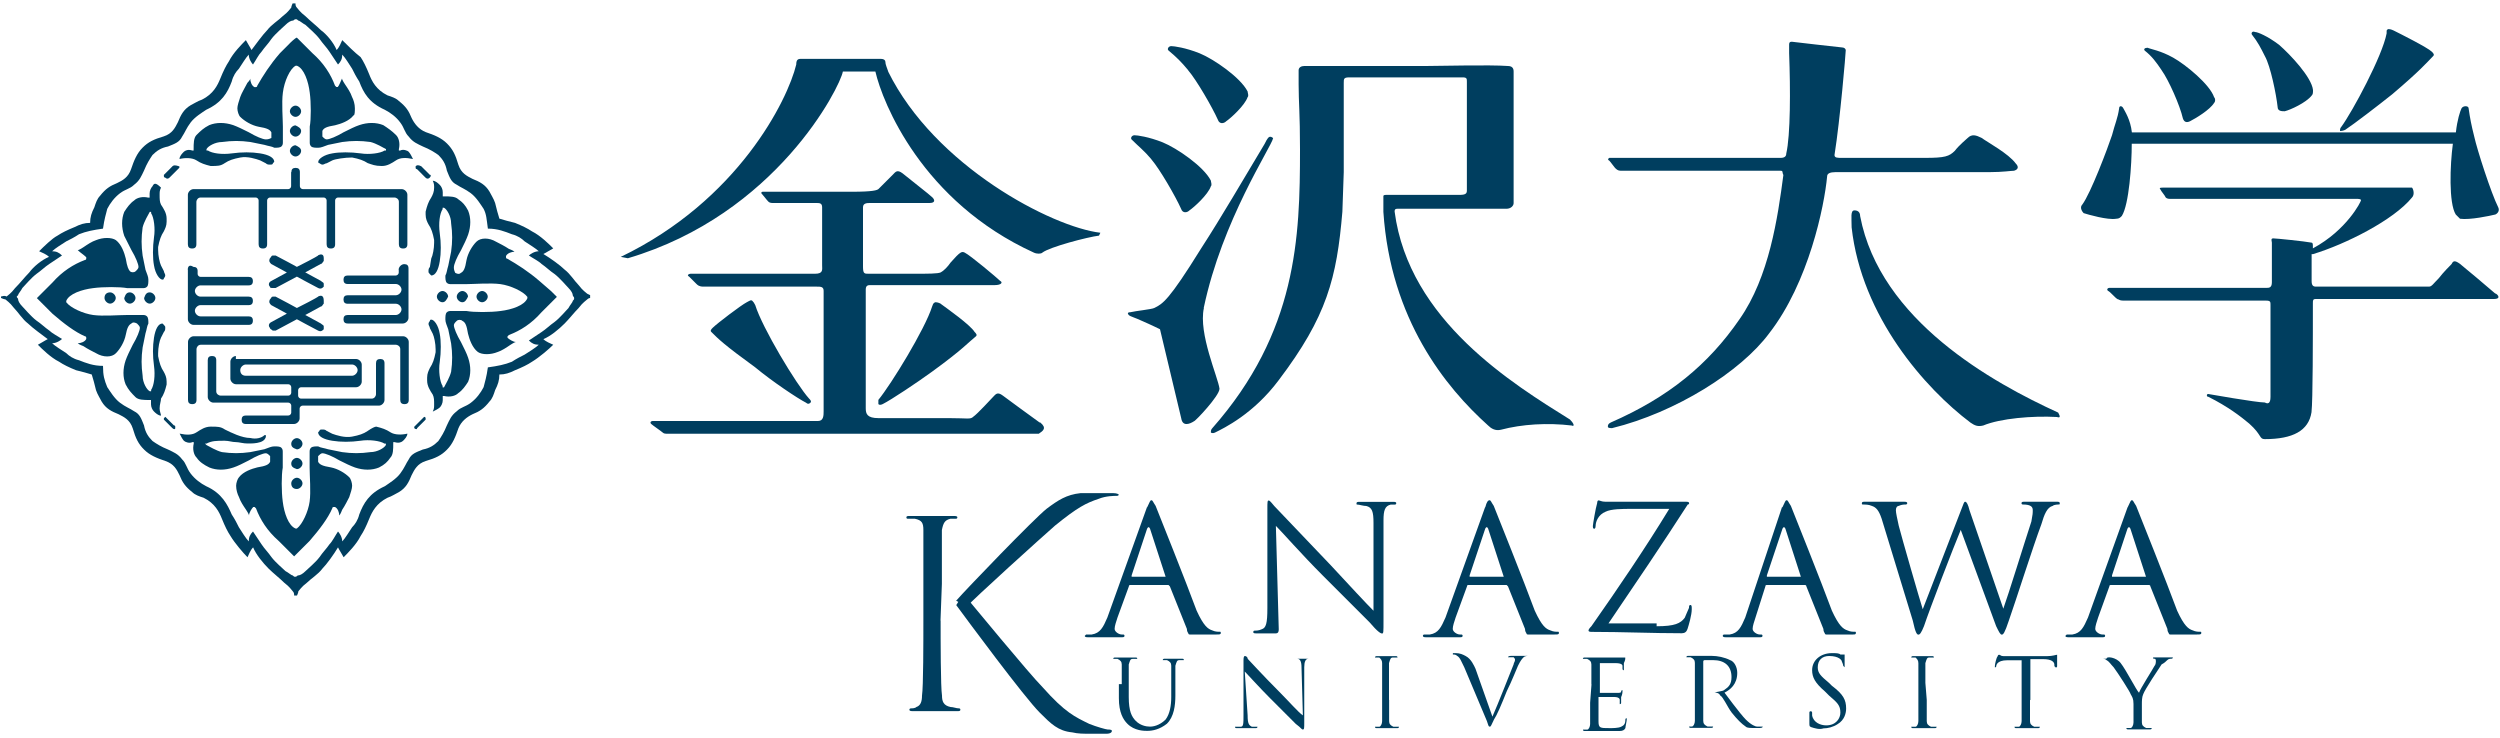 <svg xmlns="http://www.w3.org/2000/svg" viewBox="0 0 200 59" width="200" height="59" fill="#003e5f"><path d="M95.05,5.62c.68.79,1.92,2.94,2.38,3.96.11.34.45.34.68.11.34-.23,1.47-1.25,1.7-1.92.11-.11,0-.34,0-.45-.57-1.13-2.72-2.6-3.85-3.06-1.13-.45-2.04-.57-2.26-.57s-.34.23-.23.34c.68.57,1.02.91,1.58,1.58ZM92.11,12.75c.68.79,1.92,2.94,2.38,3.96.11.34.45.34.68.11.34-.23,1.47-1.24,1.7-1.92.11-.11,0-.34,0-.45-.57-1.13-2.72-2.6-3.85-3.06-1.13-.45-2.04-.57-2.26-.57s-.34.23-.23.34c.57.57,1.02.91,1.58,1.58ZM96.3,24.63c1.47-7.02,5.43-12.9,5.55-13.58,0,0-.11-.11-.23-.11s-.23.11-.45.57c-1.7,2.83-3.4,5.77-5.09,8.38-2.6,4.19-3.06,4.41-3.74,4.75-.23.11-1.47.23-1.92.34-.23,0-.23.11-.11.23.11.11.57.23,1.02.45.79.34,1.47.68,1.47.68,0,0,1.13,4.75,1.7,7.13.11.68.68.45,1.02.23.11,0,2.04-2.04,2.04-2.6-.11-.91-1.7-4.41-1.25-6.45ZM125.61,33.57c-4.53-2.83-12.9-7.92-14.04-16.64,0-.11,0-.23.23-.23h8.72c.34,0,.57-.23.57-.45V5.73c0-.11,0-.45-.45-.45-1.47-.11-5.55,0-6.57,0h-9.73c-.23,0-.45.11-.45.34v1.13c0,1.47.11,2.26.11,5.21,0,7.02-.23,14.6-7.02,22.3-.11.11-.11.23-.11.34,0,0,.11.11.34,0,.68-.34,3.06-1.47,5.09-4.19,3.85-5.09,4.64-8.15,5.09-13.47l.11-3.17v-7.13c0-.34,0-.45.45-.45h9.06c.34,0,.34.11.34.34v8.72c0,.23-.11.34-.57.34h-5.77c-.23,0-.34,0-.34.11v1.25c.57,8.6,4.98,14.04,8.38,17.09.23.23.57.45,1.02.34,1.7-.45,3.74-.57,5.66-.34.23.11.23-.11-.11-.45Z"/><path d="M199.64,23.5c-.79-.68-2.26-1.92-2.83-2.38-.45-.34-.57-.23-.68,0-.11.11-.68.68-1.02,1.13-.45.45-.57.68-.79.68h-9.05c-.23,0-.34-.11-.34-.45v-2.15c.11,0-.11,0,.11,0,2.6-.79,6.45-2.72,7.92-4.53.23-.23.11-.68,0-.79h-19.92c-.11,0-.34,0-.23.11.11.23.34.45.45.68q.11.11.34.11h14.94c.11,0,.34,0,.34.11s-1.13,2.38-3.85,3.85v-.23q0-.23-.11-.23c-.57-.11-2.83-.34-3.06-.34s-.11.23-.11.34v3.17c0,.45-.23.45-.45.45h-12.56c-.11,0-.23.11-.11.23.23.11.57.57.79.68.11,0,.11.11.45.11h11.43c.34,0,.34.11.34.34v7.36c0,.57-.23.57-.45.45-.68,0-4.53-.68-4.53-.68q-.11,0-.11.11t.11.11c1.58.79,2.6,1.58,3.28,2.15,1.02.91.79,1.24,1.24,1.24,2.26,0,3.51-.68,3.74-2.15.11-.91.11-6,.11-8.72,0-.23,0-.34.23-.34h14.26c.57,0,.34-.34.11-.45ZM169.3,17.5c.23,0,.34-.11.45-.23.57-.91.79-4.07.79-5.77h25.69c-.23,1.7-.34,4.75.23,5.66.11.11.23.23.34.34.79.11,2.38-.23,2.83-.34.23-.11.34-.34.23-.57-.57-1.13-1.7-4.64-1.92-5.66-.23-.91-.34-1.47-.45-2.26,0-.23-.45-.23-.57,0-.11.23-.34.91-.45,1.92h-25.92c-.11-1.02-.57-1.7-.68-1.92-.11-.23-.34-.23-.34,0-.11.79-.34,1.25-.57,2.15-.34,1.02-1.7,4.64-2.38,5.55-.23.23,0,.57.11.68.34.11,1.93.57,2.6.45ZM181.19,4.49c.45.79.91,3.06,1.02,4.07,0,.34.34.34.57.34.45-.11,1.7-.68,2.15-1.25.11-.11.11-.23.11-.45-.11-1.02-1.81-2.83-2.72-3.62-.9-.68-1.7-1.02-1.92-1.02-.23-.11-.34.11-.23.23.45.57.68,1.02,1.02,1.7ZM172.93,5.62c.57.79,1.47,2.83,1.7,3.85.11.34.34.34.57.23.45-.23,1.59-.91,1.93-1.47.11-.11.11-.34,0-.45-.34-1.02-2.26-2.6-3.28-3.17-1.02-.57-1.81-.68-2.04-.79-.23,0-.34.11-.23.23.57.45.91.91,1.36,1.58ZM187.64,10.37c.68-.45,2.6-1.92,3.74-2.83,2.26-1.92,2.72-2.49,3.28-3.06.11-.11,0-.23-.11-.34-.34-.34-2.6-1.47-3.06-1.7-.23-.11-.34-.11-.45-.11-.11.11-.11,0-.11.34-.34,1.81-2.72,6.23-3.62,7.47-.11.11-.11.23-.11.34q.23,0,.45-.11Z"/><path d="M161.15,13.65c.34-.11.34-.34.11-.57-.57-.79-2.26-1.7-2.72-2.04-.45-.23-.79-.34-1.13,0-.11.11-.68.57-1.02,1.02-.45.45-.79.57-2.38.57h-6.68c-.34,0-.57,0-.57-.23.45-2.83.9-8.15.9-8.38,0-.11-.11-.23-.34-.23-1.13-.11-2.94-.34-3.96-.45-.11,0-.23,0-.23.23v.68c.11,2.94.11,6.56-.23,8.04q0,.34-.45.34h-13.7s-.23.11,0,.23c.11.11.34.45.45.57.11.11.23.23.45.23h12.79c.23,0,.11.11.23.34-.45,3.4-1.13,8.15-3.51,11.54-2.49,3.62-5.66,6.23-10.3,8.26-.23.11-.23.23-.23.34s.23.11.34.11c5.09-1.25,10.3-4.53,12.56-7.58,3.17-4.07,4.42-10.19,4.64-12.56,0-.23.23-.34.68-.34h12.34c1.02,0,1.7-.11,1.93-.11ZM164.66,33.01c-5.21-2.38-14.26-7.36-15.85-15.73,0-.23-.11-.45-.45-.45s-.23.57-.23,1.36c.79,7.13,5.89,12.9,9.51,15.62.34.23.57.34,1.02.23,1.36-.57,3.96-.79,5.89-.68.34.11.23-.11.11-.34Z"/><path d="M64.49,32.22c.11.11.23.11.34,0,.11-.11,0-.23-.11-.34-1.02-1.13-3.74-5.66-4.3-7.47q-.11-.23-.23-.34c-.11-.11-.23,0-.45.11-.45.23-2.38,1.7-2.72,2.04-.11.11-.23.23-.11.34.57.57,1.02,1.02,3.51,2.83,1.36,1.13,3.4,2.49,4.07,2.83ZM83.17,33.8c-.79-.57-2.49-1.81-2.94-2.15-.45-.34-.57-.11-.79.11-.11.11-1.25,1.36-1.58,1.58-.23.23-.45.11-1.92.11h-5.66c-.91,0-1.02-.34-1.02-.79v-9.51c0-.34.23-.34.34-.34h9.96c.57,0,.68-.23.45-.34-.23-.23-2.38-2.04-2.83-2.26-.23-.11-.34-.11-1.13.79-.23.34-.57.68-.79.79-.23.11-1.02.11-2.15.11h-3.62c-.34,0-.45,0-.45-.57v-4.75c0-.34.34-.34.57-.34h4.75c.45,0,.45-.23.23-.45-.23-.23-1.7-1.36-2.38-1.92-.45-.34-.57-.11-.79.11-.45.45-.91.91-1.13,1.13-.11.11-.45.23-2.15.23h-7.13c-.11,0-.11.11-.11.11.11.11.45.57.57.68q.11.11.34.11h3.51c.23,0,.45,0,.45.34v4.64c0,.34.11.68-.57.68h-9.96c-.11,0-.34.11-.11.23.11.11.45.45.57.57.11.11.23.23.57.23h9.05c.34,0,.57,0,.57.34v9.62c0,.34,0,.79-.45.79h-13.24c-.11,0-.23.11-.11.23.11.11.79.57.91.68.11.11.23.11.45.11h29.65c.34-.23.68-.45.11-.91ZM75.25,24.29c-.23-.11-.34-.11-.45-.11-.11.11-.11,0-.23.34-.57,1.81-3.28,6.23-4.3,7.47v.34q.11.11.34,0c.68-.34,2.72-1.7,3.96-2.6,2.49-1.81,2.94-2.38,3.51-2.83.11-.11,0-.23-.11-.34-.34-.57-2.26-1.92-2.72-2.26ZM71.06,5.73c-.11-.34-.23-.57-.23-.79,0-.11-.11-.23-.34-.23h-6.45c-.23,0-.34.11-.34.45-.68,2.83-4.64,10.87-14.04,15.39l.57.11c11.88-3.51,16.98-13.7,17.2-14.94h2.6c.57,2.49,3.74,10.41,12.68,14.49.23.11.57.11.68,0,.57-.45,3.62-1.25,4.53-1.36l.11-.23c-3.85-.45-13.24-5.32-16.98-12.9Z"/><path d="M75.25,49.65c0,1.58,0,5.32.11,6,0,.45.11.79.68.91.23,0,.45.11.68.11q.11,0,.11.11c0,.11-.11.11-.23.11h-3.62q-.23,0-.23-.11s0-.11.11-.11.34,0,.45-.11c.34-.11.45-.45.45-.91.11-.68.11-4.41.11-6v-7.24c0-.57-.11-.79-.68-.91h-.57q-.11,0-.11-.11c0-.11.11-.11.23-.11h3.62q.23,0,.23.11c0,.11-.11.11-.11.11h-.45c-.45.11-.57.34-.68.91v4.3l-.11,2.94Z"/><path d="M91.77,40.59c.23-.45.23-.57.34-.57s.11.11.34.45c.23.57,2.49,6.23,3.28,8.38.57,1.24.91,1.47,1.25,1.58.23.11.45.11.57.11s.11,0,.11.11-.11.11-.34.11h-2.15c-.11,0-.11-.11-.11-.11,0,0-.11-.11-.11-.34l-1.36-3.4-.11-.11h-3.06q-.11,0-.11.11l-.91,2.49c-.11.34-.23.68-.23.91s.34.45.57.45h.11q.11,0,.11.11c0,.11-.11.11-.23.11h-2.72q-.23,0-.23-.11l.11-.11h.45c.68-.11.91-.57,1.25-1.36l3.17-8.83ZM93.25,46.14l-1.25-3.85q-.11-.23-.23,0l-1.24,3.74v.11h2.72Z"/><path d="M102.07,50.67h-1.58c-.11,0-.23,0-.23-.11,0,0,0-.11.11-.11s.34,0,.57-.11c.34-.11.45-.45.45-1.7v-7.92c0-.57,0-.68.11-.68s.34.34.45.45c.23.23,2.38,2.49,4.53,4.75,1.36,1.47,2.94,3.17,3.4,3.62v-7.02c0-.91-.11-1.24-.57-1.36-.23,0-.57-.11-.68-.11s-.11,0-.11-.11.11-.11.23-.11h2.72c.11,0,.23,0,.23.11,0,0,0,.11-.11.11h-.34c-.45.11-.57.45-.57,1.25v8.04c0,.91,0,1.02-.11,1.02s-.34-.11-1.02-.91c-.11-.11-2.15-2.15-3.74-3.74-1.7-1.7-3.28-3.51-3.74-3.96l.23,8.26c0,.11,0,.34-.23.34Z"/><path d="M132.52,50.1c1.47,0,1.92-.23,2.26-.68.11-.23.23-.57.34-.79,0-.11,0-.23.11-.23s.11.11.11.34c0,.45-.23,1.24-.34,1.58q-.11.34-.45.34c-2.38,0-4.75-.11-7.24-.11q-.23,0-.23-.11t.23-.34c2.15-3.06,4.3-6.23,6.23-9.39h-3.06c-.68,0-1.59,0-2.04.23-.57.23-.79.79-.79,1.13,0,.23-.11.23-.11.23-.11,0-.11-.11-.11-.23s.23-1.47.34-1.81c0-.23.11-.23.11-.23.11,0,.23.11.57.11h6.45q.23,0,.23.11,0,.11-.11.11c-2.04,3.17-4.19,6.34-6.34,9.51h3.85v.23Z"/><path d="M160.25,48.74c.45-1.25,1.7-5.32,2.26-7.02.11-.57.11-.68.11-.91s-.11-.45-.79-.45q-.11,0-.11-.11c0-.11.11-.11.23-.11h2.6c.11,0,.23,0,.23.11s0,.11-.11.11c0,0-.34,0-.45.11-.45.11-.68.68-.91,1.47-.68,1.81-2.04,6.11-2.6,7.7-.34,1.02-.45,1.13-.57,1.13s-.23-.23-.45-.68l-2.83-7.7c-.57,1.36-2.49,6.34-2.94,7.7-.23.57-.34.68-.45.68s-.23-.11-.45-1.13l-2.49-8.15c-.23-.68-.45-.91-.79-1.02-.23-.11-.57-.11-.68-.11s-.11,0-.11-.11.11-.11.23-.11h3.17q.23,0,.23.11c0,.11-.11.11-.11.11-.11,0-.34,0-.57.11-.11,0-.23.11-.23.34s.11.68.23,1.25c.23.91,1.7,6,1.92,6.68l3.06-7.92c.23-.57.23-.68.34-.68s.23.23.34.68l2.72,7.92Z"/><path d="M77.06,47.5c.57.68,5.32,6.45,6.34,7.47,1.81,2.04,2.6,2.38,3.74,2.94.57.23,1.36.45,1.47.45s.34,0,.34.11-.11.23-.45.23h-1.25c-.57,0-1.02,0-1.47-.11-1.13-.11-1.7-.68-2.6-1.58-1.25-1.25-5.77-7.36-6.68-8.6l.57-.91Z"/><path d="M76.49,48.06c.79-.91,6.23-6.56,7.24-7.36.91-.68,1.58-1.13,2.72-1.25h2.6c.34,0,.45.11.45.11,0,.11-.11.11-.23.11s-.79,0-1.36.23c-1.02.34-1.7.68-3.51,2.15-.91.79-6.68,6-7.02,6.45l-.91-.45Z"/><path d="M118.82,40.59c.11-.45.23-.57.34-.57s.11.11.34.45c.23.57,2.49,6.23,3.28,8.38.57,1.24.9,1.47,1.25,1.58.23.11.45.11.57.11s.11,0,.11.11-.11.11-.34.11h-2.15c-.11,0-.11-.11-.11-.11,0,0-.11-.11-.11-.34l-1.36-3.4-.11-.11h-3.06q-.11,0-.11.11l-.91,2.49c-.11.34-.23.68-.23.91s.34.45.57.45h.11q.11,0,.11.11c0,.11-.11.11-.23.11h-2.72q-.23,0-.23-.11s0-.11.11-.11h.45c.68-.11.9-.57,1.25-1.36l3.17-8.83ZM120.3,46.14l-1.25-3.85q-.11-.23-.23,0l-1.25,3.74v.11h2.72Z"/><path d="M142.59,40.59c.23-.45.23-.57.34-.57s.11.11.34.45c.23.57,2.49,6.23,3.28,8.38.57,1.24.91,1.47,1.24,1.58.23.11.45.11.57.11s.11,0,.11.11-.11.11-.23.11h-2.15c-.11,0-.11-.11-.11-.11,0,0-.11-.11-.11-.34l-1.36-3.4s0-.11-.11-.11h-3.06q-.11,0-.11.11l-.79,2.49c-.11.34-.23.68-.23.91s.34.45.57.45h.11q.11,0,.11.11c0,.11-.11.11-.23.11h-2.72q-.23,0-.23-.11s0-.11.11-.11h.45c.68-.11.9-.57,1.24-1.36l2.94-8.83ZM144.07,46.14q.11,0,0,0l-1.24-3.85q-.11-.23-.23,0l-1.25,3.74v.11h2.72Z"/><path d="M170.21,40.59c.23-.45.23-.57.34-.57s.11.11.34.45c.23.57,2.49,6.23,3.28,8.38.57,1.24.91,1.47,1.25,1.58.23.11.45.11.57.11s.11,0,.11.11-.11.11-.34.11h-2.15c-.11,0-.11-.11-.11-.11,0,0-.11-.11-.11-.34l-1.36-3.4s0-.11-.11-.11h-3.06q-.11,0-.11.11l-.9,2.49c-.11.34-.23.68-.23.91s.34.45.57.45h.11q.11,0,.11.11c0,.11-.11.11-.23.11h-2.72q-.23,0-.23-.11l.11-.11h.45c.68-.11.9-.57,1.25-1.36l3.17-8.83ZM171.68,46.14q.11,0,0,0l-1.25-3.85q-.11-.23-.23,0l-1.24,3.74v.11h2.72Z"/><path d="M89.74,54.74v-1.58c0-.23-.11-.34-.34-.45h-.34s0-.11.11-.11h1.7q.11,0,.11.11h-.34c-.23,0-.23.11-.34.45v2.6c0,1.13.23,1.58.57,1.92.34.34.79.45,1.13.45.45,0,.91-.23,1.25-.57.34-.45.45-1.13.45-1.81v-2.49c0-.23-.11-.34-.34-.45h-.34s0-.11.11-.11h1.47q.11,0,.11.11h-.34c-.23,0-.23.11-.34.45v2.38c0,.79-.11,1.7-.68,2.26-.57.45-1.13.57-1.58.57-.23,0-1.02,0-1.58-.57-.34-.34-.68-.91-.68-2.04v-1.13h.23Z"/><path d="M99.81,57.23c0,.68.11.79.34.91h.45s0,.11-.11.11h-1.58q-.11,0-.11-.11h.45c.23,0,.23-.23.23-1.02v-4.3q0-.34.11-.34c.11,0,.23.11.23.23.11.11,1.25,1.36,2.49,2.6.79.79,1.58,1.7,1.92,1.92l-.11-3.85c0-.45-.11-.68-.34-.68h-.34,1.47-.23c-.23,0-.34.23-.34.68v4.41c0,.45,0,.57-.11.57s-.11-.11-.57-.45c-.11-.11-1.25-1.25-2.04-2.04-.91-.91-1.81-1.92-2.04-2.15l.23,3.51Z"/><path d="M111.13,55.99v1.7c0,.23.11.34.34.45h.45s0,.11-.11.11h-1.7q-.11,0-.11-.11h.34c.11,0,.23-.23.23-.45v-4.64c0-.23-.11-.34-.23-.45h-.34s0-.11.11-.11h1.58q.11,0,.11.11h-.34c-.23,0-.23.11-.34.45v2.94Z"/><path d="M127.31,54.74v-1.58c0-.23-.11-.34-.34-.45h-.34s0-.11.11-.11h3.28v.11s0,.11-.11.34v.57s-.11,0-.11-.11v-.23c0-.11-.11-.23-.57-.23h-1.24v2.38h1.36c.23,0,.34,0,.34-.11s.11-.11.11-.11v.11s0,.23-.11.45v.45q0,.11-.11.11v-.34c0-.11-.11-.23-.45-.23h-1.25v1.92c0,.57.11.57.9.57.23,0,.68,0,.91-.11.23-.11.34-.23.34-.57q0-.11.11-.11v.11c0,.11-.11.57-.11.68q-.11.23-.45.23h-2.83q-.11,0-.11-.11h.34c.11,0,.23-.23.23-.45v-1.7l.11-1.47Z"/><path d="M137.16,55.42q0-.11,0,0c.23-.11.68-.11.79-.23.34-.23.57-.45.57-1.02,0-.91-.57-1.36-1.47-1.36h-.68s-.11,0-.11.11v4.75c0,.23.11.34.34.45h.45s0,.11-.11.11h-1.7q-.11,0-.11-.11h.23c.11,0,.23-.23.23-.45v-4.64c0-.23-.11-.34-.34-.45h-.34s0-.11.11-.11h1.92c.45,0,1.02.11,1.47.34.34.11.57.57.57,1.02,0,.91-.57,1.36-1.02,1.58,0,0,1.25,1.7,1.7,2.15.45.45.79.57.91.57h.45s0,.11-.23.11h-.34c-.45,0-.68,0-.79-.11-.34-.23-.68-.57-1.13-1.13-.34-.45-.68-1.25-.91-1.36-.11-.23-.34-.23-.45-.23Z"/><path d="M144.86,58.14c-.11,0-.11-.11-.11-.34v-.79q0-.11.11-.11s.11,0,.11.11v.23c.11.57.68.79,1.13.79.79,0,1.13-.57,1.13-1.02,0-.57-.23-.79-.9-1.36l-.34-.34c-.79-.68-1.02-1.13-1.02-1.7,0-.79.68-1.36,1.58-1.36.34,0,.57,0,.68.11h.34v1.02l-.11-.11c0-.11-.11-.34-.11-.34,0-.11-.23-.45-1.02-.45-.57,0-.91.34-.91.91,0,.45.23.68.91,1.25l.23.23c.91.68,1.13,1.13,1.13,1.81,0,.34-.11.91-.68,1.25-.34.23-.79.34-1.13.34-.34.11-.68,0-1.02-.11Z"/><path d="M154.14,55.99v1.7c0,.23.11.34.34.45h.45s0,.11-.11.11h-1.81q-.11,0-.11-.11h.34c.11,0,.23-.23.23-.45v-4.64c0-.23-.11-.34-.23-.45h-.34s0-.11.11-.11h1.59q.11,0,.11.11h-.34c-.23,0-.23.11-.34.45v1.58l.11,1.36Z"/><path d="M162.4,55.99v1.7c0,.23.11.34.34.45h.45s0,.11-.11.11h-1.81q-.11,0-.11-.11h.34c.11,0,.23-.23.23-.45v-4.87h-1.13c-.45,0-.68.11-.79.23s-.11.23-.11.23q0,.11-.11.11v-.11c0-.11.11-.68.23-.79,0,0,0-.11.11-.11s.11.11.34.11h3.51c.45,0,.68-.11.79-.11v.91q0,.11-.11.11l-.11-.11v-.11c0-.23-.23-.45-.9-.45h-1.02v3.28Z"/><path d="M169.65,53.04c.45.57,1.24,2.15,1.47,2.38.11-.34,1.13-1.92,1.24-2.15.11-.11.11-.34.11-.34,0-.11,0-.23-.11-.23s-.11,0-.11-.11h1.58s0,.11-.11.11-.23,0-.34.11c-.11.11-.23.23-.45.34-.23.34-1.36,2.04-1.47,2.38-.11.23-.11.57-.11.79v1.47c0,.23.11.34.34.45h.45s0,.11-.11.11h-1.81q-.11,0-.11-.11h.34c.11,0,.23-.23.23-.45v-1.47c0-.45-.11-.57-.23-.79,0-.11-1.02-1.7-1.36-2.15-.23-.23-.34-.45-.57-.57-.11-.11-.23-.11-.34-.11h-.11.45c0-.23.79-.11,1.13.34Z"/><path d="M119.39,57.34c.45-1.02,1.47-3.62,1.7-4.19,0-.11.11-.23.11-.34s0-.11-.11-.23h-.45s0-.11.23-.11h1.36s-.23,0-.34.11-.23.23-.45.68c-.11.23-.45,1.13-.9,2.04-.45,1.13-.79,1.92-1.02,2.26-.23.45-.23.57-.34.57s-.11-.11-.23-.45l-1.81-4.3c-.23-.45-.34-.79-.57-.91-.11-.11-.23-.11-.34-.11v-.11h.23c.34,0,.57.11.79.23.45.23.68.79.79,1.02l1.36,3.85Z"/><path d="M23.3,38.67c0-.23.23-.45.45-.45s.45.23.45.45-.23.45-.45.45c-.34,0-.45-.23-.45-.45Z"/><path d="M23.3,35.5c0-.23.23-.45.45-.45s.45.23.45.45-.23.45-.45.45c-.34-.11-.45-.23-.45-.45Z"/><path d="M23.3,37.08c0-.23.23-.45.45-.45s.45.23.45.45-.23.45-.45.45c-.34-.11-.45-.23-.45-.45Z"/><path d="M38.57,24.18c-.23,0-.45-.23-.45-.45s.23-.45.45-.45.45.23.45.45-.23.45-.45.45Z"/><path d="M35.4,24.18c-.23,0-.45-.23-.45-.45s.23-.45.45-.45.45.23.45.45c-.11.23-.23.45-.45.45Z"/><path d="M36.99,24.18c-.23,0-.45-.23-.45-.45s.23-.45.45-.45.45.23.45.45c-.11.23-.23.45-.45.45Z"/><path d="M24.09,8.9c0,.23-.23.45-.45.45s-.45-.23-.45-.45.23-.45.45-.45.45.23.45.45Z"/><path d="M24.09,12.07c0,.23-.23.45-.45.45s-.45-.23-.45-.45.23-.45.45-.45c.23.11.45.23.45.45Z"/><path d="M24.09,10.48c0,.23-.23.45-.45.45s-.45-.23-.45-.45.23-.45.45-.45c.23.11.45.23.45.45Z"/><path d="M8.81,23.39c.23,0,.45.23.45.45s-.23.45-.45.45-.45-.23-.45-.45c0-.34.23-.45.45-.45Z"/><path d="M11.98,23.39c.23,0,.45.23.45.45s-.23.45-.45.45-.45-.23-.45-.45c.11-.34.23-.45.45-.45Z"/><path d="M10.39,23.39c.23,0,.45.23.45.45s-.23.45-.45.45-.45-.23-.45-.45c.11-.34.23-.45.45-.45Z"/><path d="M.09,23.84s.23.11.34.11c.11.11.34.23.68.68.34.34.68.91,1.13,1.25.34.34,1.13.91,1.58,1.25-.23.11-.57.34-.79.45.34.34,1.02,1.02,1.7,1.36.34.23.79.45,1.36.68.45.11.91.23,1.25.34.11.34.23.79.34,1.25.11.34.34.68.45.91.34.57.79.79,1.36,1.02.45.23.91.45,1.13,1.13.23.79.45,1.25.91,1.7.45.45,1.02.68,1.7.91.68.23.91.68,1.13,1.13.23.57.45.91,1.02,1.36.23.23.57.34.91.45.91.45,1.24,1.13,1.47,1.7.23.57.45,1.02.68,1.36.34.57,1.02,1.36,1.36,1.7.11-.23.23-.57.45-.79.23.57.79,1.25,1.24,1.7.34.34.91.79,1.25,1.13.45.34.57.57.68.68.11.11.11.23.11.34h.23s.11-.23.11-.34c.11-.11.23-.34.68-.68.34-.34.91-.68,1.24-1.13.34-.34.91-1.13,1.25-1.7.11.23.34.57.45.79.34-.34,1.02-1.02,1.36-1.7.23-.34.45-.79.68-1.36.23-.57.57-1.25,1.47-1.7.34-.11.68-.34.91-.45.57-.34.79-.79,1.02-1.36.23-.45.45-.91,1.13-1.13.79-.23,1.25-.45,1.7-.91.45-.45.68-1.02.91-1.7.23-.57.68-.91,1.13-1.13.57-.23.91-.45,1.36-1.02.23-.23.34-.57.45-.91.23-.45.34-.79.34-1.25.45,0,.79-.11,1.25-.34.57-.23,1.02-.45,1.36-.68.57-.34,1.36-1.02,1.7-1.36-.23-.11-.57-.23-.79-.45.57-.23,1.24-.79,1.7-1.25.34-.34.79-.91,1.13-1.25.34-.45.57-.57.68-.68.11-.11.23-.11.23-.11v-.23l-.23-.11c-.11-.11-.34-.23-.68-.68-.34-.34-.68-.91-1.13-1.25-.34-.34-1.13-.91-1.7-1.25.23-.11.57-.34.79-.45-.34-.34-1.02-1.02-1.7-1.36-.34-.23-.79-.45-1.36-.68-.45-.11-.91-.23-1.25-.34-.11-.34-.23-.79-.34-1.25-.11-.34-.34-.68-.45-.91-.34-.57-.79-.79-1.36-1.02-.45-.23-.91-.45-1.13-1.13-.23-.79-.45-1.24-.91-1.7-.45-.45-1.02-.68-1.7-.91-.57-.23-.91-.68-1.13-1.13-.23-.57-.45-.91-1.02-1.36-.23-.23-.57-.34-.91-.45-.91-.45-1.25-1.13-1.47-1.7-.23-.57-.45-1.02-.68-1.36-.45-.34-1.13-1.02-1.47-1.36-.11.23-.23.57-.45.79-.23-.57-.79-1.25-1.25-1.58-.34-.34-.91-.79-1.25-1.13-.45-.34-.57-.57-.68-.68-.11-.11-.11-.23-.11-.34h-.23s-.11.23-.11.34c-.11.11-.23.34-.68.68-.34.34-.91.68-1.25,1.13-.34.34-.91,1.13-1.25,1.58-.11-.23-.34-.57-.45-.79-.34.34-1.02,1.02-1.36,1.7-.23.34-.45.79-.68,1.36s-.57,1.25-1.47,1.7c-.34.11-.68.34-.91.45-.57.34-.79.79-1.02,1.36-.23.45-.45.91-1.13,1.13-.79.23-1.25.45-1.7.91-.45.45-.68,1.02-.91,1.7-.23.68-.68.91-1.13,1.13-.57.23-.91.45-1.36,1.02-.23.23-.34.57-.45.91-.23.45-.34.79-.34,1.25-.45,0-.79.11-1.25.34-.57.23-1.02.45-1.36.68-.45.23-1.13.91-1.47,1.25.23.11.57.23.79.45-.57.23-1.25.79-1.58,1.25-.34.34-.79.91-1.13,1.24-.34.45-.57.57-.68.68-.23-.11-.34,0-.45,0v.11ZM1.45,23.61c0-.11.23-.34.34-.57.23-.23.68-.79,1.13-1.13.34-.23.68-.57,1.02-.79.34-.23.68-.45,1.02-.68-.23-.23-.45-.34-.79-.34.23-.23.79-.57,1.13-.79.23-.11.68-.34,1.02-.57.57-.23,1.13-.34,1.92-.45.11-.79.23-1.13.34-1.58.23-.45.57-.91,1.02-1.25.45-.34.79-.34,1.13-.68.45-.34.57-.68.79-1.13.23-.57.45-.91.68-1.25.34-.34.68-.57,1.24-.68.57-.23.91-.34,1.13-.79.23-.34.34-.68.68-1.13.34-.45.91-.79,1.25-1.02,1.24-.57,1.7-1.36,2.04-2.26.11-.45.34-.79.57-1.02.23-.34.57-.91.79-1.13,0,.34.23.68.34.79.23-.34.45-.79.68-1.02.23-.34.57-.68.79-1.02.34-.45.91-.91,1.13-1.13.23-.23.45-.34.57-.34s.11-.11.23-.11.11,0,.23.11c.11,0,.34.23.57.34.23.23.79.68,1.13,1.13.23.34.57.68.79,1.02.23.34.45.68.68,1.02.23-.23.34-.45.34-.79.23.23.57.79.79,1.13.11.23.34.68.57,1.02.34.91.79,1.7,2.04,2.26.45.23.91.57,1.24,1.02.34.45.34.79.68,1.13.34.45.68.57,1.13.79.57.23.91.45,1.24.68.34.34.57.68.68,1.25.23.57.34.91.79,1.13.34.23.68.34,1.13.68.45.34.79.91,1.02,1.25.23.45.23.79.34,1.58.79,0,1.36.23,1.92.45.45.11.79.34,1.02.57.34.23.91.57,1.13.79-.34,0-.68.23-.79.34.34.23.79.45,1.02.68.34.23.68.57,1.02.79.45.34.91.91,1.13,1.13.23.23.34.45.34.57s.11.11.11.23,0,.11-.11.23c0,.11-.23.34-.34.57-.23.23-.68.79-1.13,1.13-.34.23-.68.57-1.02.79-.34.23-.68.45-1.02.68.23.23.45.34.79.34-.23.23-.79.57-1.13.79-.23.11-.68.34-1.02.57-.57.23-1.13.34-1.92.45-.11.79-.23,1.13-.34,1.58-.23.45-.57.91-1.02,1.25-.45.34-.79.34-1.13.68-.45.34-.57.68-.79,1.13-.23.57-.45.91-.68,1.25-.34.34-.68.57-1.24.68-.57.23-.91.34-1.13.79-.23.34-.34.68-.68,1.13-.34.45-.91.79-1.24,1.02-1.25.57-1.7,1.36-2.04,2.26-.11.45-.34.79-.57,1.02-.23.34-.57.91-.79,1.13,0-.34-.23-.68-.34-.79-.23.34-.45.79-.68,1.02-.23.34-.57.68-.79,1.02-.34.45-.91.91-1.13,1.13-.23.23-.45.34-.57.34s-.11.11-.23.11-.11,0-.23-.11c-.11,0-.34-.23-.57-.34-.23-.23-.79-.68-1.13-1.13-.23-.34-.57-.68-.79-1.02-.23-.34-.45-.68-.68-1.02-.23.23-.34.45-.34.79-.23-.23-.57-.79-.79-1.13-.11-.23-.34-.68-.57-1.02-.34-.79-.79-1.7-2.04-2.26-.45-.23-.91-.57-1.25-1.02-.34-.45-.34-.79-.68-1.13-.34-.45-.68-.57-1.13-.79-.57-.23-.91-.45-1.24-.68-.34-.34-.57-.68-.68-1.25-.23-.57-.34-.91-.79-1.13-.34-.23-.68-.34-1.13-.68-.45-.34-.79-.91-1.02-1.25-.23-.57-.34-.91-.34-1.7-.79,0-1.36-.23-1.92-.45-.45-.11-.79-.34-1.02-.57-.34-.23-.91-.57-1.13-.79.34,0,.68-.23.79-.34-.34-.23-.79-.45-1.02-.68-.34-.23-.68-.57-1.02-.79-.45-.34-.91-.91-1.13-1.13s-.34-.45-.34-.57-.11-.11-.11-.23l.11-.11Z"/><path d="M23.18,3.47l-.79.79c-.79.91-1.36,1.81-1.81,2.6,0,0,0,.11-.11.11h-.11c-.23-.11-.34-.45-.34-.68,0,.11-.23.34-.23.34-.23.45-.45.79-.57,1.13-.11.34-.23.68-.23.91s.11.57.23.68c.34.34.91.68,1.47.79.68.11.91.23,1.02.45v.45c-.23.11-.34.11-.45.11-.23,0-.79-.23-1.36-.57-.45-.23-.91-.45-1.24-.57-.68-.23-1.36-.23-1.92,0-.45.23-.68.45-1.02.79-.23.23-.23.68-.23,1.13v.11h-.11c-.34-.11-.57,0-.68.11-.11.11-.34.34-.34.57.45-.11,1.02-.11,1.36.11.34.23.68.34,1.13.45.57,0,.79,0,1.13-.23.34-.23.68-.34,1.25-.45.57-.11,1.25.11,1.58.23l.45.23c.11.11.23.11.34.11s.23,0,.23-.11l.11-.11c0-.34-.45-.57-1.13-.68s-1.47-.11-2.26,0c-.79.11-1.58,0-1.92-.23h-.11v-.11c.11-.23.68-.57,1.25-.57.79-.11,1.47-.11,2.26,0l1.13.23c.34.11.57.11.79.23.23,0,.45,0,.57-.11.11-.11.11-.23.11-.34v-1.24c0-.57-.11-1.92,0-2.72.11-.91.57-1.92,1.02-2.15h.11c.57.23.91,1.25,1.02,2.15.11.79.11,2.15,0,2.72v1.24c0,.11,0,.23.11.34.11.11.34.11.57.11s.45-.11.79-.23l1.13-.23c.79-.11,1.47-.11,2.26,0,.45.11,1.02.45,1.24.57v.11h-.11c-.34.23-1.25.34-1.92.23-.79-.11-1.7-.11-2.26,0-.68.11-1.13.45-1.13.68q0,.11.11.11s.11.11.23.11.23-.11.34-.11l.45-.23c.23-.11,1.02-.23,1.58-.23.57.11.91.23,1.25.45.34.11.57.23,1.13.23.45,0,.79-.23,1.13-.45.34-.23.79-.23,1.36-.11-.11-.23-.23-.45-.34-.57s-.45-.23-.68-.11h-.11v-.11c.11-.45,0-.91-.23-1.13-.34-.34-.68-.57-1.02-.79-.57-.23-1.25-.23-1.92,0-.34.11-.79.34-1.25.57-.57.34-1.13.57-1.36.57-.11,0-.23-.11-.34-.23v-.45c.11-.23.34-.34,1.02-.45.45-.11,1.13-.34,1.47-.79.11,0,.11-.34.11-.57,0-.34-.11-.68-.23-.91-.11-.34-.34-.68-.57-1.02,0,0-.23-.34-.23-.45-.11.23-.23.57-.34.68h-.11l-.11-.11c-.34-.91-.91-1.81-1.81-2.6l-.79-.79-.45-.45c-.11,0-.57.45-.57.45Z"/><path d="M12.2,14.9c-.11.11-.23.34-.23.57v.34h-.11c-.45-.11-.91,0-1.13.23-.34.23-.57.57-.79.91-.23.57-.23,1.24,0,1.92.11.23.34.68.57,1.13.34.57.57,1.13.57,1.36,0,.11-.11.23-.23.34-.11.11-.34.11-.45,0s-.23-.34-.34-1.02c-.11-.45-.34-1.13-.79-1.47-.34-.23-1.02-.23-1.58,0-.34.11-.68.34-1.02.57,0,0-.34.23-.45.23.23.23.45.34.68.57v.11s0,.11-.11.11c-.91.34-1.81.91-2.6,1.81l-.79.79-.45.45.45.45.79.79c.91.79,1.81,1.47,2.6,1.81,0,0,.11,0,.11.11v.11c-.11.23-.45.34-.68.34.11.11.45.23.45.23.34.23.79.45,1.02.57.57.34,1.25.34,1.58,0,.34-.34.68-.91.79-1.47.11-.57.23-.79.45-.91.11-.11.23-.11.45,0,.11.11.23.23.23.34,0,.23-.23.79-.57,1.36-.23.45-.45.91-.57,1.25-.23.68-.23,1.36,0,1.92.23.45.45.68.79,1.02.23.23.68.23,1.13.23h.11v.34c0,.23.11.45.23.57.11.11.34.34.57.34,0-.11-.11-.34-.11-.57,0-.34.11-.57.11-.79.23-.34.34-.68.45-1.13v-.23c0-.34-.11-.57-.23-.79-.23-.34-.34-.68-.45-1.25v-.23c0-.45.11-1.02.23-1.25l.23-.45c.11-.11.11-.23.11-.34s0-.11-.11-.23l-.11-.11c-.34,0-.57.45-.68,1.13-.11.68-.11,1.47,0,2.26.11.79,0,1.58-.23,1.92v.11h-.11c-.23-.11-.57-.68-.57-1.24-.11-.79-.11-1.47,0-2.26l.23-1.13c.11-.34.11-.57.23-.79,0-.23,0-.45-.11-.57-.11-.11-.23-.11-.34-.11h-1.25c-.68,0-1.92.11-2.72,0-.79-.11-1.81-.57-2.15-1.02v-.11c.23-.57,1.25-.91,2.15-1.02.79-.11,2.15-.11,2.72,0h1.25c.11,0,.23,0,.34-.11.11-.11.11-.34.11-.57s-.11-.45-.23-.79l-.23-1.13c-.11-.79-.11-1.47,0-2.26.11-.45.45-1.02.57-1.24h.11v.11c.23.34.34,1.25.23,1.92-.11.79-.11,1.7,0,2.26.11.68.45,1.13.68,1.13q.11,0,.11-.11s.11-.11.11-.23-.11-.23-.11-.34l-.23-.45c-.11-.23-.23-.79-.23-1.25v-.23c.11-.57.23-.91.45-1.24.11-.23.23-.45.23-.79v-.23c0-.45-.23-.79-.45-1.13-.11-.23-.11-.45-.11-.79,0-.23,0-.34.11-.57-.45-.45-.57-.34-.68-.11Z"/><path d="M34.73,15.01c0,.34-.11.57-.23.79-.23.34-.34.68-.45,1.13v.23c0,.34.11.57.23.79.23.34.34.68.45,1.25v.23c0,.45-.11,1.02-.23,1.25l-.11.68c-.11.11-.11.23-.11.34s0,.11.11.23l.11.11c.34,0,.57-.45.68-1.13.11-.68.11-1.47,0-2.26-.11-.79,0-1.58.23-1.92v-.11h.11c.23.11.57.68.57,1.25.11.79.11,1.47,0,2.26l-.23,1.13c-.11.34-.11.57-.23.79,0,.23,0,.45.11.57.11.11.23.11.34.11h1.24c.57,0,1.92-.11,2.72,0,.79.11,1.81.57,2.15,1.02v.11c-.23.57-1.24.91-2.15,1.02-.79.11-2.15.11-2.72,0h-1.24c-.11,0-.23,0-.34.11-.11.11-.11.34-.11.57s.11.45.23.79l.23,1.13c.11.79.11,1.47,0,2.26-.11.45-.45,1.02-.57,1.25h-.11v-.11c-.23-.34-.34-1.25-.23-1.92.11-.79.11-1.7,0-2.26-.11-.68-.45-1.13-.68-1.13q-.11,0-.11.11s-.11.11-.11.23.11.23.11.34l.23.45c.11.23.23.79.23,1.25v.23c-.11.57-.23.91-.45,1.24-.11.23-.23.45-.23.79v.23c0,.45.23.79.45,1.13.11.23.11.45.11.79,0,.23,0,.34-.11.57.23-.11.45-.23.57-.34.11-.11.23-.34.23-.57v-.34h.11c.45.11.91,0,1.13-.23.34-.23.57-.57.79-.91.23-.57.23-1.25,0-1.92-.11-.34-.34-.79-.57-1.25-.34-.57-.57-1.13-.57-1.36,0-.11.11-.23.23-.34.11-.11.34-.11.45,0,.23.11.34.34.45,1.02.11.45.34,1.13.79,1.47.34.23,1.02.23,1.58,0,.34-.11.68-.34,1.02-.57,0,0,.34-.23.45-.23-.23,0-.57-.23-.68-.34v-.11l.11-.11c.91-.34,1.81-.91,2.6-1.81l.79-.79.45-.45-.45-.45-.91-.79c-.91-.79-1.81-1.36-2.6-1.81,0,0-.11,0-.11-.11v-.11c.11-.23.45-.34.68-.34-.11-.11-.45-.23-.45-.23-.34-.23-.79-.45-1.02-.57-.57-.34-1.24-.34-1.58,0s-.68.91-.79,1.47c-.11.68-.23.91-.45,1.02-.11.11-.23.11-.45,0-.11-.23-.11-.34-.11-.45,0-.23.23-.79.57-1.36.23-.45.45-.91.57-1.25.23-.68.23-1.36,0-1.92-.23-.45-.45-.68-.79-.91-.23-.23-.68-.23-1.13-.23h-.11v-.34c0-.23-.11-.45-.23-.57-.11-.11-.34-.34-.57-.34.11.23.11.34.11.57Z"/><path d="M29.41,34.48c-.34.23-.68.34-1.25.45-.57.11-1.25-.11-1.58-.23l-.45-.23c-.11-.11-.23-.11-.34-.11s-.23,0-.23.11l-.11.11c0,.34.45.57,1.13.68s1.47.11,2.26,0c.68-.11,1.58,0,1.92.23h.11v.11c-.11.23-.68.57-1.24.57-.79.11-1.47.11-2.26,0l-1.13-.23c-.34-.11-.57-.11-.79-.23-.23,0-.45,0-.57.11-.11.11-.11.23-.11.34v1.25c0,.68.11,1.92,0,2.72-.11.79-.57,1.81-1.02,2.15h-.11c-.57-.23-.91-1.25-1.02-2.15-.11-.79-.11-2.15,0-2.72v-1.25c0-.11,0-.23-.11-.34-.11-.11-.34-.11-.57-.11s-.45.11-.79.23l-1.13.23c-.79.11-1.47.11-2.26,0-.45-.11-1.02-.45-1.25-.57l-.11-.11h.11c.45-.23.79-.23,1.47-.23.34,0,.57.11.91.11.23,0,.57.11.91.11s.68,0,1.02-.11c.34-.11.45-.34.45-.45v-.11h-.11c-.23.23-.68.34-1.13.23-.68,0-1.58-.45-2.04-.68-.34-.23-.57-.23-1.13-.23-.45,0-.79.23-1.13.45-.34.23-.79.23-1.36.11.11.23.23.45.34.57.11.11.45.23.68.11h.11v.11c-.11.45,0,.91.23,1.13.23.34.57.57,1.02.79.57.23,1.24.23,1.92,0,.34-.11.79-.34,1.24-.57.57-.34,1.13-.57,1.36-.57.11,0,.23.11.34.23v.45c-.11.23-.34.34-1.02.45-.45.11-1.13.34-1.47.79-.11.11-.23.45-.23.68,0,.34.11.68.23.91.11.34.34.68.57,1.02,0,0,.23.34.23.45,0-.23.23-.57.34-.68h.11l.11.11c.34.91.91,1.81,1.81,2.6l.79.79.45.45.45-.45.79-.79c.79-.91,1.47-1.81,1.81-2.6,0,0,0-.11.11-.11h.11c.23.11.34.45.34.68.11-.11.23-.45.23-.45.23-.34.45-.79.57-1.02.11-.34.23-.68.23-.91s-.11-.57-.23-.68c-.34-.34-.91-.68-1.47-.79-.68-.11-.91-.23-1.02-.45v-.45c.11-.11.23-.23.34-.23.23,0,.79.23,1.36.57.45.23.91.45,1.25.57.68.23,1.36.23,1.92,0,.45-.23.68-.45.91-.79.23-.23.23-.68.23-1.13v-.11h.11c.34.11.57,0,.68-.11.11-.11.34-.34.34-.57-.45.11-1.02.11-1.36-.11-.34-.23-.68-.34-1.13-.45-.11,0-.34.11-.68.34Z"/><path d="M33.25,13.31v.11q0,.11.11.11l.34.34.34.34c.11.11.23.11.34,0,.11-.11.11-.23,0-.23l-.34-.34-.34-.34c-.23-.11-.34-.11-.45,0Z"/><path d="M13.79,13.31l-.34.34-.34.34v.11s0,.11.11.11c.11.11.23.11.34,0l.34-.34.34-.34.11-.11v-.11c-.34-.11-.45-.11-.57,0Z"/><path d="M33.93,33.35l-.34.34-.34.34-.11.11v.11c.11.11.23.11.23,0l.34-.34.34-.34v-.11s0-.11-.11-.11Z"/><path d="M13.22,33.35l-.11.11v.11l.34.34.34.34c.11.11.23.11.23,0v-.11q0-.11-.11-.11l-.34-.34-.34-.34Z"/><path d="M15.03,21.58v3.96c0,.23.23.45.45.45h4.41c.23,0,.34-.11.34-.34s-.11-.34-.34-.34h-3.85c-.23,0-.45-.23-.45-.45s.23-.45.45-.45h3.85c.23,0,.34-.11.34-.34s-.11-.34-.34-.34h-3.85c-.23,0-.45-.23-.45-.45s.23-.45.45-.45h3.85c.23,0,.34-.11.34-.34s-.11-.34-.34-.34h-3.85c-.11,0-.23-.11-.23-.23v-.23c0-.23-.11-.34-.34-.34-.34-.23-.45,0-.45.23Z"/><path d="M31.9,21.58v.23c0,.11-.11.23-.23.23h-3.85c-.23,0-.34.11-.34.34s.11.34.34.34h3.85c.23,0,.45.23.45.45s-.23.45-.45.45h-3.85c-.23,0-.34.11-.34.34s.11.34.34.34h3.85c.23,0,.45.23.45.45s-.23.45-.45.45h-3.85c-.23,0-.34.11-.34.34s.11.34.34.34h4.41c.23,0,.45-.23.45-.45v-3.96c0-.23-.11-.34-.34-.34s-.45.23-.45.45Z"/><path d="M15.49,26.9c-.23,0-.45.23-.45.45v4.64c0,.23.11.34.34.34s.34-.11.34-.34v-4.07c0-.11.11-.34.34-.34h15.62c.11,0,.34.11.34.34v4.07c0,.23.11.34.34.34s.34-.11.34-.34v-4.64c0-.23-.23-.45-.45-.45H15.49Z"/><path d="M18.88,28.48c-.23,0-.45.23-.45.45v1.36c0,.23.23.45.45.45h4.19c.11,0,.23.11.23.23v.45c0,.11-.11.23-.23.23h-5.43c-.11,0-.34-.11-.34-.34v-2.49c0-.23-.11-.34-.34-.34s-.34.11-.34.34v2.94c0,.23.23.45.45.45h6c.11,0,.23.11.23.23v.57c0,.11-.11.23-.23.23h-3.4c-.23,0-.34.11-.34.34s.11.34.34.34h3.85c.23,0,.45-.23.45-.45v-.79c0-.11.11-.23.23-.23h6.11c.23,0,.45-.23.45-.45v-2.94c0-.23-.11-.34-.34-.34s-.34.11-.34.34v2.49c0,.11-.11.34-.34.34h-5.66c-.11,0-.23-.11-.23-.23v-.45c0-.11.11-.23.23-.23h4.41c.23,0,.45-.23.45-.45v-1.36c0-.23-.23-.45-.45-.45h-9.62v-.23ZM19.22,29.61c0-.23.23-.45.45-.45h8.49c.23,0,.45.23.45.45s-.23.45-.45.45h-8.49c-.34,0-.45-.23-.45-.45Z"/><path d="M23.29,13.77v1.13c0,.11-.11.23-.23.23h-7.58c-.23,0-.45.23-.45.45v3.96c0,.23.11.34.34.34s.34-.11.34-.34v-3.4c0-.11.11-.34.34-.34h4.41c.11,0,.23.11.23.23v3.51c0,.23.11.34.34.34s.34-.11.34-.34v-3.51c0-.11.11-.23.23-.23h4.3c.11,0,.23.11.23.23v3.51c0,.23.11.34.34.34s.34-.11.34-.34v-3.51c0-.11.11-.23.23-.23h4.53c.11,0,.34.11.34.34v3.4c0,.23.11.34.34.34s.34-.11.34-.34v-3.96c0-.23-.23-.45-.45-.45h-7.92c-.11,0-.23-.11-.23-.23v-1.13c0-.23-.11-.34-.34-.34s-.34.11-.34.34Z"/><path d="M25.45,23.73s-.11.11-1.7.91c0,0-1.24-.68-1.7-.91h-.23c-.11,0-.11.11-.23.23-.11.23,0,.34.11.45l1.25.68-1.25.68c-.23.11-.23.34-.11.45,0,.11.11.11.23.23h.23l1.7-.91s1.25.68,1.7.91c.23.11.34,0,.45-.11v-.23c0-.11-.11-.11-.23-.23l-1.25-.68,1.25-.68c.11,0,.11-.11.23-.23v-.23c0-.45-.23-.45-.45-.34Z"/><path d="M25.45,20.44s-.11.11-1.7.91c0,0-1.24-.68-1.7-.91h-.23c-.11,0-.11.11-.23.23-.11.23,0,.34.11.45l1.25.68-1.25.68c-.23.11-.23.34-.11.45,0,.11.11.11.23.11h.23l1.7-.91s1.25.68,1.7.91c.23.11.34,0,.45-.11v-.23c0-.11-.11-.11-.23-.23l-1.25-.68,1.25-.68c.11,0,.11-.11.23-.23v-.23c0-.34-.23-.34-.45-.23Z"/></svg>

